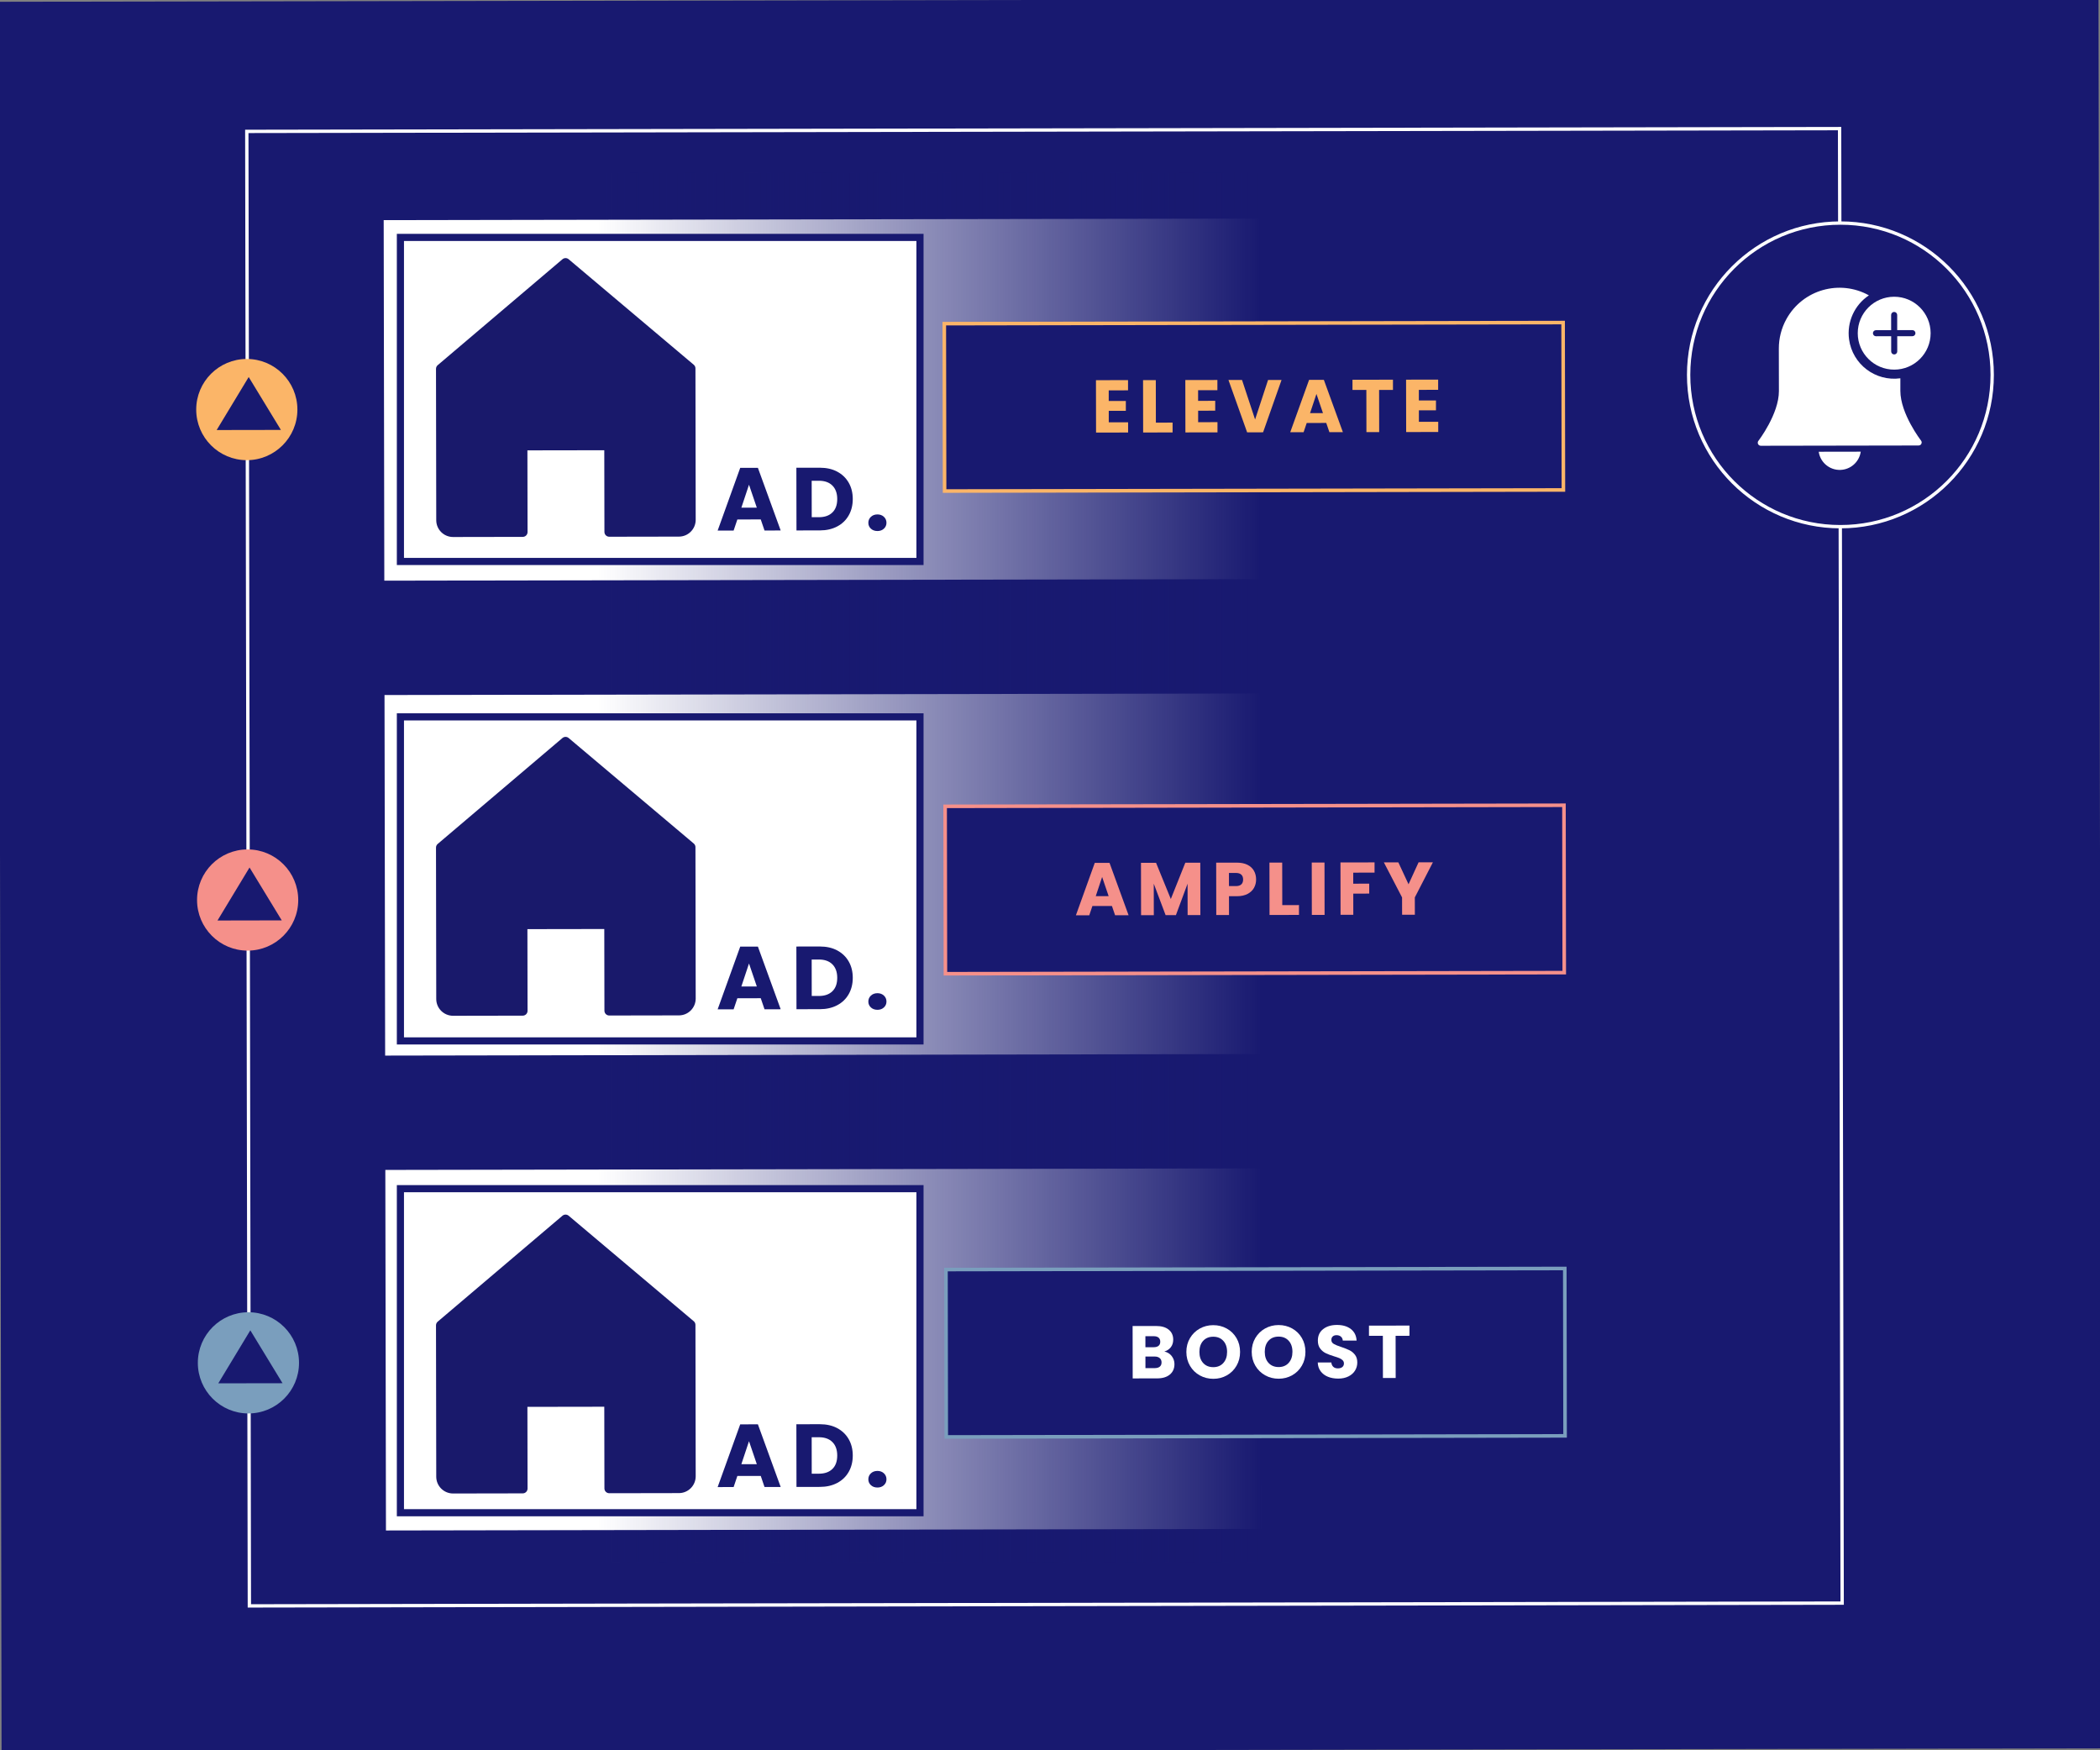 <?xml version="1.0" encoding="UTF-8"?><svg id="Layer_1" xmlns="http://www.w3.org/2000/svg" xmlns:xlink="http://www.w3.org/1999/xlink" viewBox="0 0 1176 980"><rect x="0" y="0" width="1176" height="980" fill="#808080" stroke="none"/><defs><style>.cls-1{fill:url(#linear-gradient);}.cls-2{fill:#f5908a;}.cls-3,.cls-4{fill:#fff;}.cls-5{fill:#fbb568;}.cls-6{fill:#19196b;}.cls-7,.cls-8,.cls-9,.cls-10,.cls-11{fill:#181970;}.cls-12{fill:#7a9ebd;}.cls-4{stroke:#181970;stroke-width:4px;}.cls-4,.cls-8,.cls-9,.cls-10,.cls-11,.cls-13{stroke-miterlimit:10;}.cls-8{stroke:#fbb568;}.cls-8,.cls-9,.cls-10{stroke-width:2px;}.cls-9{stroke:#7a9ebd;}.cls-10{stroke:#f5908a;}.cls-11,.cls-13{stroke:#fff;stroke-width:1.87px;}.cls-13{fill:none;}</style><linearGradient id="linear-gradient" x1="334.76" y1="485.74" x2="706.51" y2="485.74" gradientUnits="userSpaceOnUse"><stop offset="0" stop-color="#181970" stop-opacity="0"/><stop offset="1" stop-color="#181970"/></linearGradient></defs><rect class="cls-7" y="0" width="1176" height="980" transform="translate(-.83 1) rotate(-.1)"/><rect class="cls-13" x="138.91" y="72.81" width="891.96" height="825.59" transform="translate(-.83 1) rotate(-.1)"/><circle class="cls-11" cx="1030.63" cy="209.89" r="85"/><g><path class="cls-3" d="m1018.48,252.94c.94,6.5,6.98,11,13.47,10.05,5.22-.76,9.32-4.87,10.06-10.09,0,0-23.53.04-23.53.04Z"/><path class="cls-3" d="m1064.2,218.86v-7.05c-13.95,1.92-26.81-7.83-28.72-21.77-1.33-9.67,2.99-19.25,11.11-24.67-16.41-9.09-37.09-3.16-46.18,13.25-2.81,5.06-4.27,10.76-4.26,16.55l.04,23.8c.02,12.85-11.38,27.73-11.5,27.88-.58.74-.44,1.81.3,2.38.3.23.67.36,1.05.36l88.41-.15c.94,0,1.7-.76,1.7-1.7,0-.38-.13-.75-.36-1.05-.12-.15-11.57-14.99-11.59-27.84Z"/><path class="cls-3" d="m1060.71,166.15c-11.27.02-20.39,9.17-20.37,20.44.02,11.27,9.17,20.39,20.44,20.37s20.39-9.17,20.37-20.44c-.02-11.27-9.17-20.39-20.44-20.37Zm10.24,22.09h-8.5s.01,8.52.01,8.52c0,.94-.76,1.7-1.7,1.7s-1.7-.76-1.7-1.7v-8.5s-8.52.01-8.52.01c-.94,0-1.7-.76-1.7-1.7s.76-1.7,1.7-1.7h8.5s-.01-8.52-.01-8.52c0-.94.76-1.7,1.7-1.7s1.7.76,1.7,1.7v8.5s8.52-.01,8.52-.01c.94,0,1.7.76,1.7,1.7s-.76,1.7-1.7,1.7Z"/></g><rect class="cls-3" x="215.93" y="654.64" width="490.01" height="201.88" transform="translate(-1.29 .79) rotate(-.1)"/><rect class="cls-3" x="215.03" y="122.84" width="490.01" height="201.88" transform="translate(-.38 .78) rotate(-.1)"/><g><circle class="cls-12" cx="139.12" cy="763.07" r="28.33"/><polygon class="cls-7" points="122.24 774.54 140.18 744.86 158.22 774.48 122.24 774.54"/></g><g><circle class="cls-2" cx="138.68" cy="503.93" r="28.33"/><polygon class="cls-7" points="121.8 515.4 139.74 485.72 157.78 515.33 121.8 515.4"/></g><g><circle class="cls-5" cx="138.21" cy="229.32" r="28.33"/><polygon class="cls-7" points="121.33 240.78 139.27 211.1 157.31 240.72 121.33 240.78"/></g><rect class="cls-3" x="215.48" y="388.74" width="490.01" height="201.88" transform="translate(-.83 .79) rotate(-.1)"/><rect class="cls-1" x="334.76" y="96.7" width="371.75" height="778.08"/><rect class="cls-9" x="529.79" y="710.56" width="346.54" height="93.72" transform="translate(-1.29 1.2) rotate(-.1)"/><g><path class="cls-3" d="m656.14,759.25c1.03,1.32,1.55,2.83,1.55,4.53,0,2.45-.85,4.4-2.56,5.83-1.71,1.44-4.1,2.16-7.16,2.16l-13.66.02-.05-29.33,13.2-.02c2.98,0,5.31.67,7,2.04,1.69,1.36,2.53,3.21,2.54,5.55,0,1.73-.45,3.16-1.35,4.31s-2.11,1.94-3.61,2.39c1.7.36,3.07,1.2,4.1,2.52Zm-14.71-4.93h4.68c1.17,0,2.07-.27,2.69-.79.63-.52.94-1.28.94-2.28,0-1-.32-1.77-.94-2.3-.63-.53-1.53-.79-2.7-.79h-4.68s.01,6.15.01,6.15Zm8.06,10.87c.65-.54.98-1.33.98-2.36,0-1.03-.34-1.84-1.03-2.42s-1.62-.88-2.82-.87h-5.18s.01,6.48.01,6.48h5.26c1.2-.01,2.12-.28,2.78-.83Z"/><path class="cls-3" d="m671.88,770.1c-2.3-1.28-4.13-3.06-5.48-5.36-1.35-2.29-2.03-4.88-2.04-7.75,0-2.87.67-5.45,2.01-7.73,1.35-2.29,3.17-4.07,5.46-5.36,2.29-1.28,4.82-1.93,7.58-1.93,2.76,0,5.29.63,7.59,1.91,2.3,1.28,4.11,3.06,5.44,5.34,1.33,2.28,1.99,4.86,2,7.73s-.66,5.45-1.99,7.75c-1.33,2.3-3.14,4.09-5.42,5.38s-4.8,1.93-7.56,1.93c-2.76,0-5.29-.63-7.59-1.91Zm13.19-6.96c1.4-1.56,2.1-3.62,2.1-6.19,0-2.59-.71-4.66-2.12-6.2-1.41-1.54-3.28-2.31-5.62-2.31-2.37,0-4.25.77-5.66,2.31-1.4,1.53-2.1,3.61-2.1,6.23,0,2.59.71,4.66,2.12,6.2,1.41,1.54,3.3,2.31,5.67,2.31,2.34,0,4.21-.79,5.62-2.35Z"/><path class="cls-3" d="m708.48,770.04c-2.3-1.28-4.13-3.06-5.48-5.36-1.35-2.29-2.03-4.88-2.04-7.75,0-2.87.67-5.45,2.01-7.73,1.35-2.29,3.17-4.07,5.46-5.36,2.29-1.28,4.82-1.93,7.58-1.93,2.76,0,5.29.63,7.59,1.91,2.3,1.28,4.11,3.06,5.44,5.34,1.33,2.28,1.99,4.86,2,7.73s-.66,5.45-1.99,7.75c-1.33,2.3-3.14,4.09-5.42,5.38s-4.8,1.93-7.56,1.94c-2.76,0-5.29-.63-7.59-1.91Zm13.19-6.96c1.4-1.56,2.1-3.62,2.1-6.19,0-2.59-.71-4.66-2.12-6.2-1.41-1.54-3.28-2.31-5.62-2.31-2.37,0-4.25.77-5.66,2.31-1.4,1.53-2.1,3.61-2.1,6.23,0,2.59.71,4.66,2.12,6.2,1.41,1.54,3.3,2.31,5.67,2.31,2.34,0,4.21-.79,5.62-2.35Z"/><path class="cls-3" d="m743.64,770.86c-1.7-.69-3.06-1.72-4.08-3.08-1.02-1.36-1.56-3-1.62-4.93h7.6c.11,1.07.49,1.9,1.13,2.47.64.57,1.48.85,2.51.85,1.06,0,1.89-.25,2.5-.73.61-.49.92-1.16.92-2.03,0-.72-.25-1.32-.73-1.8-.49-.47-1.09-.86-1.8-1.17-.71-.3-1.72-.65-3.03-1.04-1.9-.58-3.44-1.16-4.64-1.75-1.2-.58-2.23-1.44-3.1-2.58-.87-1.14-1.3-2.63-1.3-4.47,0-2.73.98-4.87,2.96-6.42,1.97-1.55,4.55-2.33,7.72-2.33,3.23,0,5.84.76,7.82,2.31,1.98,1.54,3.04,3.69,3.19,6.45h-7.73c-.06-.93-.41-1.68-1.05-2.22-.64-.54-1.46-.81-2.47-.81-.86,0-1.56.23-2.09.69s-.79,1.12-.79,1.99c0,.95.45,1.68,1.34,2.21.89.53,2.29,1.1,4.18,1.71,1.9.64,3.43,1.25,4.62,1.83,1.18.58,2.21,1.43,3.08,2.54.86,1.11,1.3,2.55,1.3,4.3,0,1.67-.42,3.19-1.27,4.56-.85,1.37-2.08,2.46-3.69,3.26-1.61.81-3.52,1.22-5.72,1.22-2.14,0-4.07-.34-5.77-1.03Z"/><path class="cls-3" d="m789.3,742.2v5.72s-7.76.01-7.76.01l.04,23.61h-7.14s-.04-23.59-.04-23.59h-7.77s0-5.71,0-5.71l22.69-.04Z"/></g><rect class="cls-10" x="529.34" y="451.2" width="346.54" height="93.72" transform="translate(-.85 1.2) rotate(-.1)"/><g><path class="cls-2" d="m622.69,507.27l-10.95.02-1.75,5.18h-7.48s10.56-29.33,10.56-29.33h8.27s10.66,29.3,10.66,29.3h-7.56s-1.76-5.17-1.76-5.17Zm-1.85-5.51l-3.65-10.73-3.57,10.74h7.23Z"/><path class="cls-2" d="m672.16,483.04l.05,29.33h-7.14s-.03-17.58-.03-17.58l-6.53,17.6h-5.77s-6.63-17.61-6.63-17.61l.03,17.63h-7.14s-.05-29.32-.05-29.32h8.44s8.27,20.28,8.27,20.28l8.11-20.32,8.4-.02Z"/><path class="cls-2" d="m702.26,497.09c-.78,1.41-1.97,2.55-3.59,3.41s-3.62,1.3-6.01,1.3h-4.43s.02,10.54.02,10.54h-7.14s-.05-29.32-.05-29.32l11.57-.02c2.34,0,4.32.4,5.93,1.2,1.62.81,2.83,1.92,3.64,3.34.81,1.42,1.22,3.05,1.22,4.88,0,1.7-.38,3.25-1.16,4.66Zm-7.11-1.93c.67-.64,1-1.55,1-2.72,0-1.17-.34-2.07-1.01-2.71-.67-.64-1.69-.96-3.05-.96h-3.88s.01,7.36.01,7.36h3.89c1.36,0,2.38-.33,3.05-.97Z"/><path class="cls-2" d="m718.07,506.78l9.36-.02v5.51s-16.49.03-16.49.03l-.05-29.33h7.14s.04,23.8.04,23.8Z"/><path class="cls-2" d="m741.72,482.92l.05,29.33h-7.14s-.05-29.32-.05-29.32h7.14Z"/><path class="cls-2" d="m769.75,482.87v5.72s-11.94.02-11.94.02v6.18s8.95-.02,8.95-.02v5.56s-8.93.02-8.93.02l.02,11.86h-7.14s-.05-29.32-.05-29.32l19.09-.03Z"/><path class="cls-2" d="m802.42,482.82l-10.12,19.65.02,9.69h-7.14s-.02-9.68-.02-9.68l-10.19-19.62h8.11s5.7,12.26,5.7,12.26l5.62-12.29h8.02Z"/></g><rect class="cls-8" x="528.88" y="180.94" width="346.54" height="93.72" transform="translate(-.39 1.2) rotate(-.1)"/><g><path class="cls-5" d="m620.89,218.59v5.93s9.58-.02,9.58-.02v5.52s-9.56.02-9.56.02v6.43s10.83-.02,10.83-.02v5.72s-17.95.03-17.95.03l-.05-29.33,17.96-.03v5.72s-10.81.02-10.81.02Z"/><path class="cls-5" d="m647.29,236.64l9.36-.02v5.51s-16.49.03-16.49.03l-.05-29.33h7.14s.04,23.8.04,23.8Z"/><path class="cls-5" d="m670.94,218.51v5.93s9.58-.02,9.58-.02v5.52s-9.56.02-9.56.02v6.43s10.83-.02,10.83-.02v5.72s-17.96.03-17.96.03l-.05-29.33,17.96-.03v5.72s-10.81.02-10.81.02Z"/><path class="cls-5" d="m717.68,212.7l-10.35,29.35-8.94.02-10.45-29.31h7.6s7.31,22.12,7.31,22.12l7.27-22.15h7.56Z"/><path class="cls-5" d="m742.71,236.81l-10.95.02-1.75,5.18h-7.48s10.56-29.33,10.56-29.33h8.27s10.66,29.3,10.66,29.3h-7.56s-1.76-5.16-1.76-5.16Zm-1.85-5.51l-3.65-10.73-3.58,10.74h7.23Z"/><path class="cls-5" d="m780.06,212.6v5.72s-7.76.01-7.76.01l.04,23.6h-7.14s-.04-23.59-.04-23.59h-7.77s0-5.71,0-5.71l22.69-.04Z"/><path class="cls-5" d="m794.56,218.3v5.93s9.58-.02,9.58-.02v5.52s-9.56.02-9.56.02v6.43s10.83-.02,10.83-.02v5.72s-17.96.03-17.96.03l-.05-29.33,17.96-.03v5.72s-10.81.02-10.81.02Z"/></g><rect class="cls-4" x="224.23" y="665.55" width="290.96" height="181.44"/><rect class="cls-4" x="224.23" y="401.38" width="290.96" height="181.44"/><rect class="cls-4" x="224.23" y="132.93" width="290.96" height="181.44"/><path class="cls-6" d="m388.51,739.78l-70.06-59.08c-1.01-.85-2.47-.85-3.48,0l-69.86,59.31c-.6.51-.95,1.26-.95,2.05l.14,84.76c0,5.2,4.23,9.41,9.43,9.4l39.01-.07c1.49,0,2.69-1.21,2.69-2.7l-.08-45.74,43.05-.07.08,45.74c0,1.49,1.21,2.69,2.7,2.69l39.01-.07c5.2,0,9.41-4.23,9.4-9.43l-.14-84.76c0-.79-.35-1.54-.96-2.05Z"/><g><path class="cls-7" d="m426.02,826.39l-13.1.02-2.09,6.2-8.95.02,12.64-35.12,9.9-.02,12.76,35.08-9.05.02-2.11-6.2Zm-2.21-6.6l-4.37-12.84-4.28,12.86h8.65Z"/><path class="cls-7" d="m468.82,799.62c2.77,1.46,4.91,3.52,6.44,6.16,1.52,2.65,2.29,5.7,2.29,9.17,0,3.43-.75,6.49-2.26,9.15-1.51,2.67-3.66,4.74-6.44,6.21-2.78,1.47-6,2.21-9.67,2.22l-13.15.02-.06-35.1,13.15-.02c3.7,0,6.93.72,9.7,2.18Zm-2.66,22.85c1.8-1.77,2.69-4.27,2.69-7.5,0-3.23-.91-5.75-2.71-7.55-1.8-1.8-4.32-2.69-7.55-2.69h-4.05s.03,20.41.03,20.41h4.05c3.23-.01,5.75-.9,7.54-2.67Z"/><path class="cls-7" d="m487.7,831.56c-.95-.88-1.43-1.97-1.43-3.27,0-1.33.47-2.45,1.42-3.35.95-.9,2.17-1.35,3.67-1.36,1.47,0,2.68.45,3.63,1.34.95.9,1.43,2.01,1.43,3.35,0,1.3-.47,2.39-1.42,3.28-.95.89-2.16,1.33-3.62,1.33-1.5,0-2.73-.44-3.68-1.32Z"/></g><path class="cls-6" d="m388.51,472.3l-70.06-59.08c-1.01-.85-2.47-.85-3.48,0l-69.86,59.31c-.6.51-.95,1.26-.95,2.05l.14,84.76c0,5.2,4.23,9.41,9.43,9.4l39.01-.07c1.49,0,2.69-1.21,2.69-2.7l-.08-45.74,43.05-.07.08,45.74c0,1.49,1.21,2.69,2.7,2.69l39.01-.07c5.2,0,9.41-4.23,9.4-9.43l-.14-84.76c0-.79-.35-1.54-.96-2.05Z"/><g><path class="cls-7" d="m426.02,558.91l-13.1.02-2.09,6.2-8.95.02,12.64-35.12,9.9-.02,12.76,35.08-9.05.02-2.11-6.2Zm-2.21-6.6l-4.37-12.84-4.28,12.86h8.65Z"/><path class="cls-7" d="m468.82,532.14c2.77,1.46,4.91,3.52,6.44,6.16,1.52,2.65,2.29,5.7,2.29,9.17,0,3.43-.75,6.49-2.26,9.15-1.51,2.67-3.66,4.74-6.44,6.21-2.78,1.47-6,2.21-9.67,2.22l-13.15.02-.06-35.1,13.15-.02c3.7,0,6.93.72,9.7,2.18Zm-2.66,22.85c1.8-1.77,2.69-4.27,2.69-7.5,0-3.23-.91-5.75-2.71-7.55-1.8-1.8-4.32-2.69-7.55-2.69h-4.05s.03,20.41.03,20.41h4.05c3.23-.01,5.75-.9,7.54-2.67Z"/><path class="cls-7" d="m487.7,564.08c-.95-.88-1.43-1.97-1.43-3.27,0-1.33.47-2.45,1.42-3.35.95-.9,2.17-1.35,3.67-1.36,1.47,0,2.68.45,3.63,1.34.95.9,1.43,2.01,1.43,3.35,0,1.3-.47,2.39-1.42,3.28-.95.89-2.16,1.33-3.62,1.33-1.5,0-2.73-.44-3.68-1.32Z"/></g><path class="cls-6" d="m388.51,204.23l-70.06-59.08c-1.01-.85-2.47-.85-3.48,0l-69.86,59.31c-.6.51-.95,1.26-.95,2.05l.14,84.76c0,5.2,4.23,9.41,9.43,9.4l39.01-.07c1.49,0,2.69-1.21,2.69-2.7l-.08-45.74,43.05-.07.08,45.74c0,1.49,1.21,2.69,2.7,2.69l39.01-.07c5.2,0,9.41-4.23,9.4-9.43l-.14-84.76c0-.79-.35-1.54-.96-2.05Z"/><g><path class="cls-7" d="m426.02,290.84l-13.1.02-2.09,6.2-8.95.02,12.64-35.12,9.9-.02,12.76,35.08-9.05.02-2.11-6.2Zm-2.21-6.6l-4.37-12.84-4.28,12.86h8.65Z"/><path class="cls-7" d="m468.82,264.07c2.77,1.46,4.91,3.52,6.44,6.16,1.52,2.65,2.29,5.7,2.29,9.17,0,3.43-.75,6.49-2.26,9.15-1.51,2.67-3.66,4.74-6.44,6.21-2.78,1.47-6,2.21-9.67,2.22l-13.15.02-.06-35.1,13.15-.02c3.7,0,6.93.72,9.7,2.18Zm-2.66,22.85c1.8-1.77,2.69-4.27,2.69-7.5,0-3.23-.91-5.75-2.71-7.55-1.8-1.8-4.32-2.69-7.55-2.69h-4.05s.03,20.41.03,20.41h4.05c3.23-.01,5.75-.9,7.54-2.67Z"/><path class="cls-7" d="m487.7,296.01c-.95-.88-1.43-1.97-1.43-3.27,0-1.33.47-2.45,1.42-3.35.95-.9,2.17-1.35,3.67-1.36,1.47,0,2.68.45,3.63,1.34.95.9,1.43,2.01,1.43,3.35,0,1.3-.47,2.39-1.42,3.28-.95.89-2.16,1.33-3.62,1.33-1.5,0-2.73-.44-3.68-1.32Z"/></g></svg>